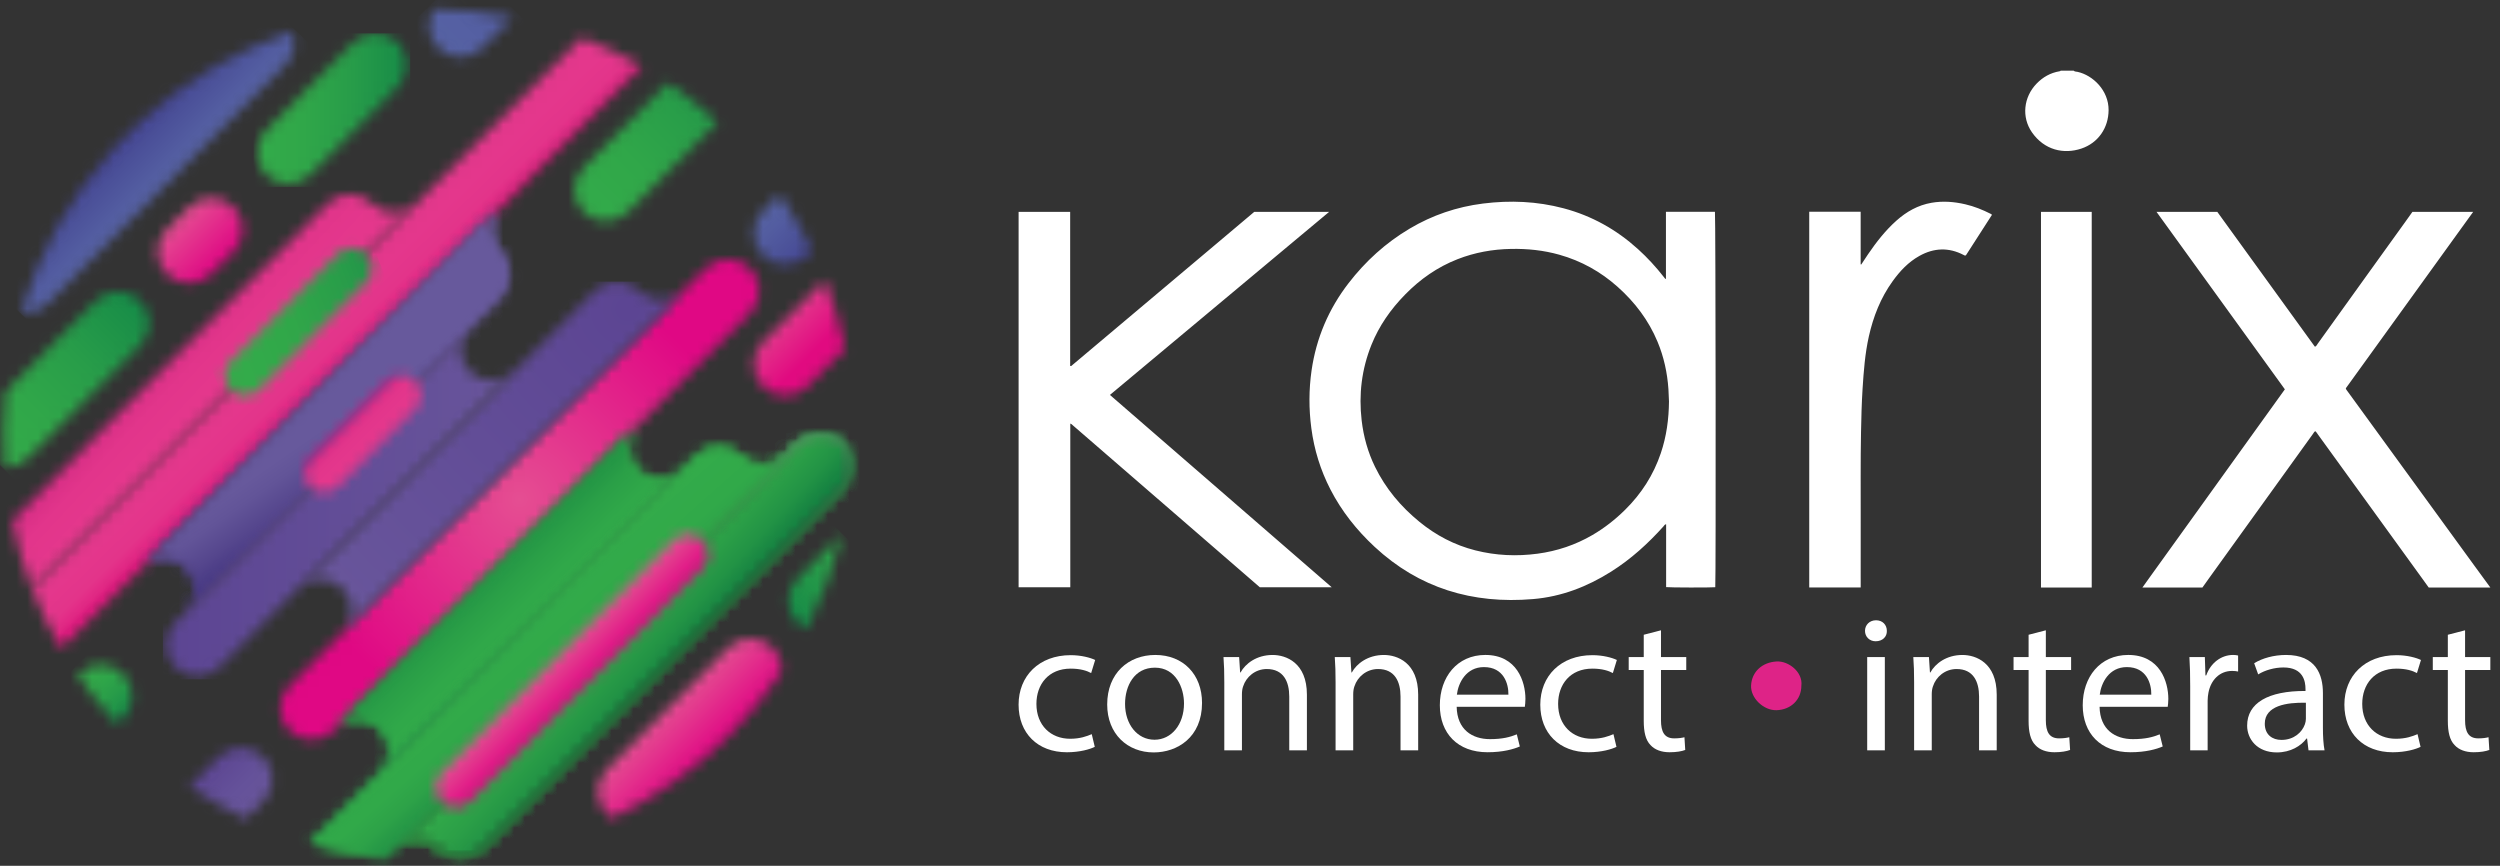 <svg width="231" height="80" viewBox="0 0 231 80" fill="none" xmlns="http://www.w3.org/2000/svg">
<rect x="0" y="0" width="231" height="80" fill="#333333" stroke="none"/>
<path fill-rule="evenodd" clip-rule="evenodd" d="M166.446 63.356C166.447 64.653 165.476 65.575 164.162 65.622C162.964 65.663 161.738 64.503 161.8 63.333C161.868 62.069 162.82 61.196 164.16 61.12C165.261 61.058 166.604 62.101 166.446 63.356Z" fill="#DE2387"/>
<path d="M101.157 69.009C100.73 69.224 99.786 69.509 98.582 69.509C95.877 69.509 94.117 67.745 94.117 65.111C94.117 62.459 96.007 60.537 98.932 60.537C99.897 60.537 100.748 60.767 101.194 60.982L100.823 62.191C100.434 61.978 99.823 61.781 98.932 61.781C96.876 61.781 95.765 63.242 95.765 65.039C95.765 67.033 97.1 68.262 98.878 68.262C99.803 68.262 100.415 68.032 100.878 67.836L101.157 69.009Z" fill="white"/>
<path d="M111.068 64.95C111.068 68.138 108.771 69.524 106.603 69.524C104.177 69.524 102.305 67.815 102.305 65.092C102.305 62.207 104.269 60.518 106.751 60.518C109.327 60.519 111.068 62.315 111.068 64.95ZM103.955 65.038C103.955 66.927 105.085 68.351 106.678 68.351C108.234 68.351 109.402 66.945 109.402 65.005C109.402 63.544 108.642 61.692 106.715 61.692C104.789 61.692 103.955 63.401 103.955 65.038Z" fill="white"/>
<path d="M113.125 63.046C113.125 62.155 113.106 61.425 113.051 60.714H114.496L114.588 62.138H114.625C115.07 61.32 116.107 60.519 117.589 60.519C118.83 60.519 120.758 61.232 120.758 64.185V69.33H119.127V64.363C119.127 62.976 118.59 61.818 117.052 61.818C115.979 61.818 115.145 62.548 114.866 63.42C114.792 63.617 114.755 63.883 114.755 64.15V69.33H113.125V63.046Z" fill="white"/>
<path d="M123.407 63.046C123.407 62.155 123.387 61.425 123.333 60.714H124.778L124.871 62.138H124.907C125.352 61.32 126.389 60.519 127.871 60.519C129.112 60.519 131.039 61.232 131.039 64.185V69.33H129.409V64.363C129.409 62.976 128.872 61.818 127.334 61.818C126.26 61.818 125.426 62.548 125.149 63.42C125.074 63.617 125.037 63.883 125.037 64.15V69.33H123.407V63.046Z" fill="white"/>
<path d="M134.597 65.306C134.635 67.425 136.042 68.296 137.673 68.296C138.839 68.296 139.544 68.103 140.154 67.853L140.432 68.974C139.857 69.222 138.875 69.507 137.45 69.507C134.689 69.507 133.041 67.763 133.041 65.163C133.041 62.565 134.635 60.517 137.245 60.517C140.173 60.517 140.95 62.994 140.95 64.578C140.95 64.898 140.914 65.148 140.895 65.307H134.597V65.306ZM139.377 64.185C139.395 63.189 138.95 61.64 137.116 61.64C135.468 61.64 134.745 63.099 134.615 64.185H139.377Z" fill="white"/>
<path d="M149.361 69.009C148.935 69.224 147.99 69.509 146.786 69.509C144.082 69.509 142.322 67.745 142.322 65.111C142.322 62.459 144.212 60.537 147.138 60.537C148.102 60.537 148.953 60.767 149.398 60.982L149.028 62.191C148.638 61.978 148.027 61.781 147.138 61.781C145.082 61.781 143.97 63.242 143.97 65.039C143.97 67.033 145.304 68.262 147.083 68.262C148.009 68.262 148.619 68.032 149.083 67.836L149.361 69.009Z" fill="white"/>
<path d="M153.475 58.239V60.714H155.81V61.907H153.475V66.552C153.475 67.62 153.789 68.226 154.698 68.226C155.125 68.226 155.439 68.173 155.643 68.121L155.716 69.295C155.402 69.42 154.902 69.508 154.272 69.508C153.512 69.508 152.901 69.278 152.512 68.85C152.048 68.387 151.882 67.621 151.882 66.606V61.909H150.492V60.716H151.882V58.652L153.475 58.239Z" fill="white"/>
<path d="M174.345 58.292C174.364 58.827 173.955 59.253 173.308 59.253C172.733 59.253 172.326 58.827 172.326 58.292C172.326 57.741 172.752 57.313 173.346 57.313C173.955 57.313 174.345 57.741 174.345 58.292ZM172.529 60.712H174.159V69.329H172.529V60.712Z" fill="white"/>
<path d="M176.864 63.046C176.864 62.155 176.844 61.425 176.79 60.714H178.234L178.327 62.138H178.364C178.809 61.32 179.846 60.519 181.328 60.519C182.569 60.519 184.496 61.23 184.496 64.185V69.33H182.866V64.363C182.866 62.976 182.329 61.818 180.791 61.818C179.716 61.818 178.883 62.547 178.605 63.42C178.531 63.617 178.494 63.883 178.494 64.15V69.33H176.864V63.046Z" fill="white"/>
<path d="M189.036 58.239V60.714H191.37V61.907H189.036V66.552C189.036 67.62 189.35 68.226 190.259 68.226C190.685 68.226 191 68.173 191.202 68.119L191.277 69.295C190.963 69.418 190.463 69.508 189.833 69.508C189.072 69.508 188.461 69.278 188.072 68.85C187.609 68.387 187.442 67.621 187.442 66.606V61.909H186.052V60.716H187.442V58.652L189.036 58.239Z" fill="white"/>
<path d="M194.001 65.306C194.038 67.425 195.445 68.296 197.076 68.296C198.243 68.296 198.947 68.103 199.557 67.853L199.835 68.974C199.26 69.222 198.278 69.507 196.852 69.507C194.092 69.507 192.444 67.763 192.444 65.163C192.444 62.565 194.038 60.517 196.65 60.517C199.577 60.517 200.354 62.992 200.354 64.578C200.354 64.898 200.317 65.146 200.298 65.307H194.001V65.306ZM198.78 64.185C198.799 63.189 198.354 61.64 196.52 61.64C194.871 61.64 194.149 63.099 194.018 64.185H198.78Z" fill="white"/>
<path d="M202.374 63.401C202.374 62.385 202.355 61.514 202.3 60.713H203.728L203.783 62.404H203.857C204.265 61.246 205.247 60.517 206.339 60.517C206.524 60.517 206.653 60.535 206.801 60.57V62.049C206.636 62.012 206.468 61.994 206.246 61.994C205.097 61.994 204.282 62.83 204.06 64.006C204.023 64.219 203.986 64.469 203.986 64.736V69.328H202.374V63.401Z" fill="white"/>
<path d="M213.306 69.329L213.175 68.243H213.119C212.619 68.919 211.656 69.524 210.378 69.524C208.563 69.524 207.636 68.295 207.636 67.049C207.636 64.967 209.563 63.828 213.028 63.846V63.668C213.028 62.955 212.824 61.674 210.99 61.674C210.156 61.674 209.286 61.924 208.656 62.315L208.285 61.284C209.026 60.821 210.101 60.518 211.231 60.518C213.972 60.518 214.638 62.315 214.638 64.041V67.264C214.638 68.01 214.676 68.741 214.787 69.328H213.306V69.329ZM213.064 64.933C211.285 64.896 209.266 65.201 209.266 66.872C209.266 67.888 209.969 68.368 210.803 68.368C211.971 68.368 212.711 67.657 212.971 66.927C213.027 66.767 213.064 66.587 213.064 66.429V64.933Z" fill="white"/>
<path d="M223.66 69.009C223.234 69.224 222.29 69.509 221.085 69.509C218.381 69.509 216.621 67.745 216.621 65.111C216.621 62.459 218.511 60.537 221.438 60.537C222.401 60.537 223.251 60.767 223.698 60.982L223.327 62.191C222.937 61.978 222.326 61.781 221.438 61.781C219.38 61.781 218.27 63.242 218.27 65.039C218.27 67.033 219.603 68.262 221.381 68.262C222.308 68.262 222.918 68.032 223.381 67.836L223.66 69.009Z" fill="white"/>
<path d="M227.773 58.239V60.714H230.107V61.907H227.773V66.552C227.773 67.62 228.087 68.226 228.997 68.226C229.423 68.226 229.737 68.173 229.94 68.119L230.014 69.295C229.7 69.418 229.199 69.508 228.569 69.508C227.81 69.508 227.198 69.278 226.81 68.85C226.347 68.387 226.18 67.621 226.18 66.606V61.909H224.79V60.716H226.18V58.652L227.773 58.239Z" fill="white"/>
<path d="M194.834 10.17C194.827 11.813 193.875 13.207 192.317 13.729C190.69 14.273 188.898 13.876 187.749 12.223C186.782 10.831 186.971 8.979 188.178 7.729C188.762 7.125 189.457 6.727 190.305 6.585C190.347 6.578 190.388 6.572 190.406 6.528H191.602C191.705 6.632 191.849 6.614 191.972 6.641C193.376 6.953 194.843 8.344 194.834 10.17ZM158.461 19.574C158.525 19.796 158.557 53.544 158.491 54.259C158.144 54.3 154.234 54.294 153.95 54.249V54.036V48.438C153.813 48.463 153.775 48.553 153.721 48.62C152.288 50.218 150.706 51.661 148.865 52.821C146.671 54.206 144.287 55.132 141.663 55.354C136.045 55.834 131.113 54.336 127.016 50.528C125.349 48.977 123.961 47.227 122.93 45.223C122.011 43.438 121.429 41.551 121.168 39.573C120.933 37.788 120.934 36.005 121.189 34.227C121.619 31.262 122.752 28.564 124.613 26.158C126.17 24.141 128.034 22.44 130.26 21.12C132.343 19.885 134.604 19.112 137.035 18.807C139.54 18.494 142.021 18.595 144.468 19.245C147.092 19.94 149.369 21.225 151.346 23.014C152.228 23.812 153.025 24.683 153.753 25.615C153.797 25.67 153.825 25.737 153.933 25.787V19.573H158.461V19.574ZM154.214 37.104C154.198 36.719 154.189 36.336 154.163 35.956C154.059 34.444 153.742 32.977 153.153 31.569C152.334 29.605 151.076 27.936 149.465 26.5C147.906 25.11 146.117 24.107 144.075 23.534C142.622 23.125 141.135 22.971 139.623 23C137.915 23.03 136.265 23.329 134.681 23.948C132.809 24.68 131.222 25.798 129.842 27.207C128.501 28.573 127.429 30.105 126.723 31.86C125.815 34.118 125.539 36.448 125.817 38.848C125.992 40.346 126.39 41.782 127.056 43.143C128.028 45.131 129.427 46.805 131.162 48.221C132.681 49.461 134.39 50.364 136.323 50.854C138.217 51.334 140.136 51.42 142.073 51.161C143.885 50.917 145.577 50.348 147.144 49.434C148.255 48.786 149.251 48.002 150.157 47.108C151.678 45.608 152.786 43.868 153.459 41.874C153.983 40.325 154.198 38.728 154.214 37.104ZM181.594 18.877C180.562 18.637 179.521 18.555 178.472 18.737C177.212 18.958 176.158 19.558 175.23 20.386C174.208 21.299 173.377 22.365 172.615 23.481C172.4 23.797 172.191 24.12 171.98 24.439C171.962 24.436 171.943 24.43 171.925 24.428V19.567H167.173V53.484V54.261V54.284H171.928V54.261V54.003V53.773V53.484H171.927C171.927 51.687 171.923 49.892 171.929 48.097C171.936 45.37 171.904 42.644 171.959 39.919C171.983 38.587 172.018 37.255 172.101 35.927C172.205 34.304 172.325 32.683 172.68 31.092C173.091 29.262 173.763 27.531 174.882 25.98C175.553 25.051 176.327 24.216 177.359 23.643C178.697 22.899 180.062 22.84 181.438 23.558C181.49 23.586 181.538 23.638 181.65 23.593C182.439 22.364 183.249 21.106 184.062 19.843C184.003 19.802 183.971 19.776 183.934 19.756C183.188 19.38 182.417 19.067 181.594 18.877ZM188.587 53.31V54.248V54.289H193.275V54.262V53.311V19.575H188.587V53.31ZM228.63 52.265C224.724 46.898 220.819 41.531 216.916 36.161C216.857 36.079 216.78 36.007 216.752 35.88C220.517 30.663 224.295 25.432 228.103 20.154L228.105 20.152L228.523 19.574H222.91L222.195 20.576C221.108 22.092 220.014 23.605 218.925 25.12C217.339 27.33 215.754 29.541 214.164 31.749C214.091 31.851 214.042 31.981 213.901 32.04C213.838 31.958 213.784 31.884 213.73 31.808C211.001 28.042 208.273 24.274 205.55 20.505L204.878 19.574H199.261L199.275 19.595C203.23 25.065 207.173 30.514 211.121 35.974C209.651 38.013 208.194 40.04 206.741 42.064C205.278 44.099 203.815 46.134 202.353 48.171C201.158 49.835 199.957 51.499 198.754 53.175L197.959 54.286H201.962C202.417 54.286 202.871 54.286 203.325 54.288C203.332 54.288 203.337 54.286 203.343 54.286H203.505L204.14 53.393C204.146 53.383 204.155 53.373 204.161 53.364C207.347 48.938 210.532 44.514 213.718 40.091C213.781 40.003 213.827 39.9 213.929 39.839C214.048 39.937 214.113 40.056 214.188 40.161C217.423 44.626 220.661 49.091 223.891 53.561L224.413 54.286H224.624C224.65 54.29 224.678 54.29 224.709 54.29C225.307 54.288 225.903 54.286 226.502 54.286H230.107L228.63 52.265ZM102.558 36.491C108.134 31.835 113.688 27.197 119.24 22.558L122.815 19.574H115.896L115.277 20.096L115.274 20.098C114.085 21.105 112.889 22.108 111.697 23.113C107.493 26.651 103.288 30.192 99.083 33.732C99.033 33.771 98.998 33.853 98.883 33.812V22.172V19.772V19.575H94.119V19.704V22.173V54.264H98.895V39.14C99.017 39.177 99.065 39.244 99.125 39.296C100.506 40.491 101.886 41.689 103.269 42.884C105.533 44.843 107.795 46.804 110.059 48.763C112.177 50.595 114.293 52.427 116.408 54.263H123.051C116.224 48.345 109.398 42.425 102.558 36.491Z" fill="white"/>
<mask id="mask0_85_274" style="mask-type:luminance" maskUnits="userSpaceOnUse" x="1" y="17" width="38" height="38">
<path d="M30.265 18.802C30.233 18.835 30.205 18.868 30.175 18.902L30.172 18.9L28.551 20.525C28.531 20.545 28.513 20.558 28.496 20.576L1.097 48.061C1.539 50.217 2.156 52.344 2.962 54.415L38.478 18.793C37.345 19.926 35.507 19.93 34.372 18.797C34.367 18.793 34.363 18.789 34.358 18.783L34.357 18.785C33.793 18.226 33.056 17.949 32.32 17.949C31.575 17.949 30.832 18.232 30.265 18.802Z" fill="white"/>
</mask>
<g mask="url(#mask0_85_274)">
<path d="M18.44 -0.694L56.662 34.869L21.134 73.057L-17.089 37.496L18.44 -0.694Z" fill="url(#paint0_linear_85_274)"/>
</g>
<mask id="mask1_85_274" style="mask-type:luminance" maskUnits="userSpaceOnUse" x="2" y="3" width="58" height="57">
<path d="M2.962 54.414C3.7 56.314 4.593 58.17 5.639 59.959L59.31 6.125C57.518 5.084 55.663 4.195 53.761 3.463L2.962 54.414Z" fill="white"/>
</mask>
<g mask="url(#mask1_85_274)">
<path d="M30.483 88.125L-25.279 31.056L31.787 -24.706L87.551 32.365L30.483 88.125Z" fill="url(#paint1_linear_85_274)"/>
</g>
<mask id="mask2_85_274" style="mask-type:luminance" maskUnits="userSpaceOnUse" x="25" y="23" width="46" height="46">
<path d="M65.2 24.812L26.73 63.398C25.598 64.535 25.602 66.375 26.738 67.507C27.873 68.638 29.712 68.636 30.844 67.501L69.311 28.915C70.444 27.778 70.441 25.938 69.306 24.806C68.739 24.242 67.997 23.958 67.255 23.958C66.512 23.958 65.768 24.244 65.2 24.812Z" fill="white"/>
</mask>
<g mask="url(#mask2_85_274)">
<path d="M47.958 1.529L92.778 46.236L48.085 91.068L3.265 46.363L47.958 1.529Z" fill="url(#paint2_radial_85_274)"/>
</g>
<mask id="mask3_85_274" style="mask-type:luminance" maskUnits="userSpaceOnUse" x="23" y="3" width="15" height="15">
<path d="M32.658 3.935L24.571 12.044C23.44 13.181 23.443 15.021 24.578 16.151C25.715 17.286 27.552 17.284 28.684 16.147L36.77 8.036C37.902 6.901 37.899 5.061 36.764 3.929C36.198 3.363 35.456 3.081 34.715 3.081C33.971 3.082 33.227 3.367 32.658 3.935Z" fill="white"/>
</mask>
<g mask="url(#mask3_85_274)">
<path d="M37.902 3.082H23.44V17.287H37.902V3.082Z" fill="url(#paint3_linear_85_274)"/>
</g>
<mask id="mask4_85_274" style="mask-type:luminance" maskUnits="userSpaceOnUse" x="14" y="18" width="9" height="9">
<path d="M17.492 19.146L15.416 21.232C14.282 22.369 14.283 24.209 15.42 25.341C16.556 26.472 18.394 26.47 19.525 25.335L21.605 23.249C22.738 22.112 22.735 20.272 21.6 19.142C21.033 18.576 20.29 18.292 19.548 18.292C18.805 18.292 18.06 18.578 17.492 19.146Z" fill="white"/>
</mask>
<g mask="url(#mask4_85_274)">
<path d="M18.499 14.064L26.828 22.371L18.522 30.701L10.192 22.394L18.499 14.064Z" fill="url(#paint4_linear_85_274)"/>
</g>
<mask id="mask5_85_274" style="mask-type:luminance" maskUnits="userSpaceOnUse" x="36" y="40" width="43" height="40">
<path d="M73.768 40.9L44.264 70.496L40.5 74.271L36.357 78.425C37.489 77.29 39.328 77.286 40.464 78.419C40.468 78.425 40.471 78.429 40.476 78.433H40.477C41.614 79.55 43.441 79.544 44.569 78.413C44.601 78.382 44.63 78.347 44.659 78.313L44.662 78.315L45.72 77.256C45.735 77.242 45.751 77.229 45.767 77.213L77.88 45C79.012 43.865 79.011 42.025 77.873 40.893C77.307 40.329 76.564 40.045 75.822 40.045C75.078 40.047 74.336 40.332 73.768 40.9Z" fill="white"/>
</mask>
<g mask="url(#mask5_85_274)">
<path d="M16.905 63.229L53.981 19.042L98.464 56.369L61.388 100.555L16.905 63.229Z" fill="url(#paint5_linear_85_274)"/>
</g>
<mask id="mask6_85_274" style="mask-type:luminance" maskUnits="userSpaceOnUse" x="36" y="40" width="43" height="40">
<path d="M78.724 40.047H36.354V79.268H78.724V40.047Z" fill="white"/>
</mask>
<g mask="url(#mask6_85_274)">
<mask id="mask7_85_274" style="mask-type:luminance" maskUnits="userSpaceOnUse" x="36" y="40" width="43" height="40">
<path d="M45.719 77.258C45.735 77.244 45.751 77.231 45.767 77.215L77.881 45.002C79.012 43.867 79.011 42.027 77.873 40.895C76.737 39.762 74.9 39.764 73.769 40.901L44.264 70.495L40.498 74.272L36.357 78.424C37.489 77.289 39.328 77.287 40.464 78.42C40.468 78.424 40.471 78.43 40.476 78.434L40.477 78.432C41.614 79.553 43.441 79.545 44.57 78.414C44.601 78.383 44.63 78.348 44.66 78.314L44.662 78.316L45.719 77.258Z" fill="white"/>
</mask>
<g mask="url(#mask7_85_274)">
<path d="M77.048 30.824L87.351 77.721L38.321 88.49L28.019 41.594L77.048 30.824Z" fill="url(#paint6_linear_85_274)"/>
</g>
</g>
<mask id="mask8_85_274" style="mask-type:luminance" maskUnits="userSpaceOnUse" x="36" y="40" width="43" height="40">
<path d="M78.724 40.047H36.354V79.268H78.724V40.047Z" fill="white"/>
</mask>
<g mask="url(#mask8_85_274)">
<mask id="mask9_85_274" style="mask-type:luminance" maskUnits="userSpaceOnUse" x="36" y="40" width="43" height="40">
<path d="M45.72 77.258C45.735 77.242 45.752 77.231 45.767 77.215L77.882 45.002C79.013 43.867 79.012 42.027 77.875 40.895C76.738 39.763 74.9 39.764 73.769 40.901L44.265 70.495L40.5 74.272L36.357 78.424C37.489 77.289 39.328 77.287 40.464 78.418C40.469 78.424 40.472 78.43 40.476 78.434L40.477 78.432C41.614 79.551 43.441 79.545 44.57 78.414C44.601 78.381 44.631 78.346 44.66 78.314L44.664 78.316L45.72 77.258Z" fill="white"/>
</mask>
<g mask="url(#mask9_85_274)">
<path d="M77.049 30.822L87.351 77.719L38.321 88.49L28.02 41.594L77.049 30.822Z" fill="url(#paint7_linear_85_274)"/>
</g>
</g>
<mask id="mask10_85_274" style="mask-type:luminance" maskUnits="userSpaceOnUse" x="36" y="40" width="43" height="40">
<path d="M78.724 40.047H36.354V79.268H78.724V40.047Z" fill="white"/>
</mask>
<g mask="url(#mask10_85_274)">
<mask id="mask11_85_274" style="mask-type:luminance" maskUnits="userSpaceOnUse" x="36" y="40" width="43" height="40">
<path d="M45.719 77.258C45.735 77.244 45.751 77.231 45.767 77.215L77.881 45.002C79.012 43.867 79.011 42.027 77.873 40.895C76.737 39.762 74.9 39.764 73.769 40.901L44.264 70.495L40.498 74.272L36.357 78.424C37.489 77.289 39.328 77.287 40.464 78.42C40.468 78.424 40.471 78.43 40.476 78.434L40.477 78.432C41.614 79.553 43.441 79.545 44.57 78.414C44.601 78.383 44.63 78.348 44.66 78.314L44.662 78.316L45.719 77.258Z" fill="white"/>
</mask>
<g mask="url(#mask11_85_274)">
<path d="M59.854 100.77L16.565 61.682L55.515 18.546L98.803 57.633L59.854 100.77Z" fill="url(#paint8_linear_85_274)"/>
</g>
</g>
<mask id="mask12_85_274" style="mask-type:luminance" maskUnits="userSpaceOnUse" x="13" y="19" width="35" height="38">
<path d="M40.144 25.265L38.342 27.072L13.089 52.403C14.221 51.268 16.061 51.264 17.195 52.397C18.329 53.53 18.334 55.37 17.2 56.506L42.523 31.103L44.255 29.367C44.274 29.349 44.288 29.33 44.308 29.312L46.162 27.451L46.16 27.447C46.192 27.418 46.227 27.388 46.261 27.357C47.387 26.224 47.388 24.396 46.267 23.263L46.268 23.261C46.263 23.257 46.26 23.253 46.254 23.249C45.119 22.116 45.116 20.276 46.248 19.142L40.144 25.265Z" fill="white"/>
</mask>
<g mask="url(#mask12_85_274)">
<path d="M66.069 37.771L30.286 73.654L-5.593 37.877L30.189 1.992L66.069 37.771Z" fill="url(#paint9_linear_85_274)"/>
</g>
<mask id="mask13_85_274" style="mask-type:luminance" maskUnits="userSpaceOnUse" x="13" y="19" width="35" height="38">
<path d="M47.104 19.14H13.094V56.506H47.104V19.14Z" fill="white"/>
</mask>
<g mask="url(#mask13_85_274)">
<mask id="mask14_85_274" style="mask-type:luminance" maskUnits="userSpaceOnUse" x="13" y="19" width="35" height="38">
<path d="M46.162 27.451L46.16 27.447C46.192 27.418 46.227 27.388 46.261 27.357C47.388 26.226 47.389 24.396 46.267 23.263L46.268 23.261C46.263 23.257 46.259 23.253 46.254 23.249C45.119 22.116 45.116 20.276 46.248 19.14L40.144 25.265L38.342 27.072L13.09 52.403C14.221 51.268 16.061 51.264 17.195 52.397C18.329 53.53 18.334 55.37 17.2 56.506L42.523 31.105L44.255 29.369C44.274 29.349 44.29 29.33 44.308 29.31L46.162 27.451Z" fill="white"/>
</mask>
<g mask="url(#mask14_85_274)">
<path d="M36.217 3.068L64.898 44.336L24.261 72.578L-4.421 31.31L36.217 3.068Z" fill="url(#paint10_linear_85_274)"/>
</g>
</g>
<mask id="mask15_85_274" style="mask-type:luminance" maskUnits="userSpaceOnUse" x="27" y="26" width="37" height="33">
<path d="M54.944 26.873C54.912 26.904 54.884 26.939 54.854 26.973L54.852 26.971L53.045 28.784C53.025 28.802 53.007 28.817 52.988 28.837L27.532 54.369C28.666 53.232 30.504 53.23 31.639 54.363C32.774 55.496 32.777 57.336 31.644 58.47L55.25 34.794L57.099 32.937L63.156 26.862C62.024 27.999 60.185 28.001 59.05 26.868C59.047 26.864 59.043 26.858 59.038 26.854L59.036 26.856C58.472 26.299 57.734 26.02 56.999 26.02C56.256 26.019 55.512 26.304 54.944 26.873Z" fill="white"/>
</mask>
<g mask="url(#mask15_85_274)">
<path d="M63.157 26.019H27.533V58.469H63.157V26.019Z" fill="url(#paint11_radial_85_274)"/>
</g>
<mask id="mask16_85_274" style="mask-type:luminance" maskUnits="userSpaceOnUse" x="31" y="58" width="1" height="1">
<path d="M31.564 58.543L31.569 58.547L31.645 58.469C31.621 58.494 31.592 58.518 31.564 58.543Z" fill="white"/>
</mask>
<g mask="url(#mask16_85_274)">
<path d="M31.605 58.428L31.685 58.508L31.605 58.586L31.525 58.508L31.605 58.428Z" fill="url(#paint12_radial_85_274)"/>
</g>
<mask id="mask17_85_274" style="mask-type:luminance" maskUnits="userSpaceOnUse" x="27" y="54" width="1" height="1">
<path d="M27.458 54.445L27.46 54.449C27.486 54.422 27.509 54.392 27.533 54.367L27.458 54.445Z" fill="white"/>
</mask>
<g mask="url(#mask17_85_274)">
<path d="M27.495 54.33L27.574 54.408L27.496 54.486L27.417 54.408L27.495 54.33Z" fill="url(#paint13_radial_85_274)"/>
</g>
<mask id="mask18_85_274" style="mask-type:luminance" maskUnits="userSpaceOnUse" x="31" y="39" width="32" height="33">
<path d="M31.019 67.328C32.15 66.191 33.989 66.189 35.125 67.32C36.261 68.455 36.262 70.293 35.131 71.429L62.953 43.519C62.953 43.519 62.953 43.515 62.951 43.515C61.814 44.583 60.029 44.566 58.917 43.456C57.805 42.345 57.78 40.56 58.847 39.419C58.846 39.419 58.843 39.417 58.843 39.417L31.019 67.328Z" fill="white"/>
</mask>
<g mask="url(#mask18_85_274)">
<path d="M52.486 24.427L77.979 60.938L41.485 86.42L15.992 49.91L52.486 24.427Z" fill="url(#paint14_linear_85_274)"/>
</g>
<mask id="mask19_85_274" style="mask-type:luminance" maskUnits="userSpaceOnUse" x="31" y="39" width="32" height="33">
<path d="M62.953 39.418H31.014V71.43H62.953V39.418Z" fill="white"/>
</mask>
<g mask="url(#mask19_85_274)">
<mask id="mask20_85_274" style="mask-type:luminance" maskUnits="userSpaceOnUse" x="31" y="39" width="32" height="33">
<path d="M58.917 43.457C57.804 42.346 57.781 40.559 58.848 39.42C58.846 39.42 58.842 39.418 58.842 39.418L31.019 67.328C32.15 66.191 33.989 66.189 35.125 67.32C36.261 68.455 36.263 70.293 35.131 71.429L62.953 43.519C62.953 43.519 62.953 43.515 62.951 43.515C61.815 44.584 60.029 44.566 58.917 43.457Z" fill="white"/>
</mask>
<g mask="url(#mask20_85_274)">
<path d="M47.653 23.462L78.945 56.092L46.318 87.383L15.026 54.754L47.653 23.462Z" fill="url(#paint15_linear_85_274)"/>
</g>
</g>
<mask id="mask21_85_274" style="mask-type:luminance" maskUnits="userSpaceOnUse" x="15" y="30" width="33" height="33">
<path d="M16.184 57.525C15.05 58.662 15.053 60.502 16.189 61.634C17.325 62.766 19.163 62.763 20.296 61.628L47.52 34.319C46.387 35.458 44.548 35.46 43.413 34.327C42.278 33.194 42.274 31.354 43.408 30.219L16.184 57.525Z" fill="white"/>
</mask>
<g mask="url(#mask21_85_274)">
<path d="M47.52 30.22H15.05V62.767H47.52V30.22Z" fill="url(#paint16_linear_85_274)"/>
</g>
<mask id="mask22_85_274" style="mask-type:luminance" maskUnits="userSpaceOnUse" x="43" y="30" width="1" height="1">
<path d="M43.407 30.22L43.427 30.2C43.42 30.207 43.414 30.212 43.407 30.22ZM43.427 30.201C43.473 30.154 43.521 30.113 43.57 30.072L43.561 30.064L43.427 30.201Z" fill="white"/>
</mask>
<g mask="url(#mask22_85_274)">
<path d="M43.569 30.226L43.401 30.22L43.408 30.058L43.576 30.064L43.569 30.226Z" fill="url(#paint17_linear_85_274)"/>
</g>
<mask id="mask23_85_274" style="mask-type:luminance" maskUnits="userSpaceOnUse" x="47" y="34" width="1" height="1">
<path d="M47.52 34.32L47.674 34.166L47.664 34.16C47.619 34.215 47.57 34.27 47.52 34.32Z" fill="white"/>
</mask>
<g mask="url(#mask23_85_274)">
<path d="M47.674 34.328L47.514 34.32L47.52 34.152L47.68 34.16L47.674 34.328Z" fill="url(#paint18_linear_85_274)"/>
</g>
<mask id="mask24_85_274" style="mask-type:luminance" maskUnits="userSpaceOnUse" x="28" y="34" width="11" height="12">
<path d="M35.748 35.201L28.623 42.347C27.901 43.072 27.902 44.247 28.627 44.97C29.351 45.693 30.525 45.691 31.248 44.966L38.373 37.818C39.096 37.093 39.094 35.92 38.369 35.197C38.008 34.838 37.534 34.658 37.061 34.658C36.586 34.658 36.11 34.838 35.748 35.201Z" fill="white"/>
</mask>
<g mask="url(#mask24_85_274)">
<path d="M33.482 29.06L44.613 40.16L33.515 51.291L22.384 40.191L33.482 29.06Z" fill="url(#paint19_linear_85_274)"/>
</g>
<mask id="mask25_85_274" style="mask-type:luminance" maskUnits="userSpaceOnUse" x="20" y="22" width="15" height="15">
<path d="M31.209 23.462L21.312 33.39C20.589 34.115 20.591 35.288 21.315 36.011C22.04 36.734 23.213 36.732 23.936 36.009L33.834 26.081C34.556 25.354 34.554 24.183 33.83 23.458C33.469 23.097 32.994 22.917 32.52 22.917C32.046 22.917 31.57 23.099 31.209 23.462Z" fill="white"/>
</mask>
<g mask="url(#mask25_85_274)">
<path d="M15.908 24.746L32.709 18.187L39.235 34.908L22.436 41.467L15.908 24.746Z" fill="url(#paint20_linear_85_274)"/>
</g>
<mask id="mask26_85_274" style="mask-type:luminance" maskUnits="userSpaceOnUse" x="28" y="41" width="45" height="39">
<path d="M64.342 42.131C64.309 42.162 64.28 42.197 64.251 42.229L63.589 42.887C63.569 42.907 63.55 42.922 63.532 42.94L28.666 77.915C30.921 78.563 33.222 79.007 35.539 79.247L64.647 50.05L67.643 47.044L72.553 42.12C71.42 43.255 69.582 43.257 68.446 42.126C68.442 42.122 68.438 42.116 68.434 42.11L68.432 42.112C67.867 41.555 67.131 41.276 66.395 41.276C65.651 41.275 64.907 41.561 64.342 42.131Z" fill="white"/>
</mask>
<g mask="url(#mask26_85_274)">
<path d="M52.854 101.074L9.781 62.203L48.364 19.447L91.438 58.318L52.854 101.074Z" fill="url(#paint21_linear_85_274)"/>
</g>
<mask id="mask27_85_274" style="mask-type:luminance" maskUnits="userSpaceOnUse" x="28" y="41" width="45" height="39">
<path d="M64.342 42.131C64.309 42.162 64.28 42.197 64.251 42.229L63.589 42.887C63.569 42.907 63.55 42.922 63.532 42.94L28.673 77.907C30.927 78.555 33.229 79.003 35.547 79.241L64.648 50.05L67.644 47.044L72.554 42.12C71.421 43.255 69.583 43.257 68.447 42.126C68.443 42.122 68.439 42.116 68.435 42.11L68.433 42.112C67.868 41.555 67.132 41.276 66.396 41.276C65.651 41.275 64.907 41.561 64.342 42.131Z" fill="white"/>
</mask>
<g mask="url(#mask27_85_274)">
<path d="M48.068 101.033L9.818 58.057L53.157 19.484L91.407 62.459L48.068 101.033Z" fill="url(#paint22_linear_85_274)"/>
</g>
<mask id="mask28_85_274" style="mask-type:luminance" maskUnits="userSpaceOnUse" x="39" y="0" width="9" height="6">
<path d="M40.489 4.433C41.626 5.564 43.464 5.562 44.595 4.427L47.403 1.611C44.988 1.123 42.535 0.863 40.082 0.834C39.376 1.957 39.512 3.457 40.489 4.433Z" fill="white"/>
</mask>
<g mask="url(#mask28_85_274)">
<path d="M37.01 3.199L43.39 -3.18L49.769 3.199L43.39 9.58L37.01 3.199Z" fill="url(#paint23_linear_85_274)"/>
</g>
<mask id="mask29_85_274" style="mask-type:luminance" maskUnits="userSpaceOnUse" x="1" y="2" width="27" height="27">
<path d="M12.989 11.197L10.533 13.662C6.435 18.154 3.569 23.367 1.932 28.867C2.805 28.99 3.725 28.719 4.395 28.045L26.344 6.029C27.189 5.181 27.401 3.943 26.983 2.896C21.926 4.607 17.146 7.371 12.989 11.197Z" fill="white"/>
</mask>
<g mask="url(#mask29_85_274)">
<path d="M14.883 41.723L-11.112 16.164L14.451 -9.836L40.446 15.722L14.883 41.723Z" fill="url(#paint24_linear_85_274)"/>
</g>
<mask id="mask30_85_274" style="mask-type:luminance" maskUnits="userSpaceOnUse" x="0" y="26" width="14" height="18">
<path d="M8.861 27.804L0.487 36.205C0.257 38.523 0.233 40.859 0.414 43.184C1.193 43.213 1.981 42.932 2.576 42.336L12.973 31.906C14.106 30.771 14.104 28.931 12.968 27.798C12.401 27.234 11.657 26.95 10.917 26.95C10.173 26.951 9.429 27.234 8.861 27.804Z" fill="white"/>
</mask>
<g mask="url(#mask30_85_274)">
<path d="M-7.896 35.082L7.17 20.015L22.237 35.082L7.17 50.148L-7.896 35.082Z" fill="url(#paint25_linear_85_274)"/>
</g>
<mask id="mask31_85_274" style="mask-type:luminance" maskUnits="userSpaceOnUse" x="7" y="61" width="6" height="6">
<path d="M7.281 62.268L7.171 62.379C8.262 63.965 9.481 65.486 10.83 66.934L11.394 66.37C12.525 65.233 12.522 63.395 11.386 62.263C10.82 61.697 10.077 61.415 9.336 61.415C8.593 61.414 7.849 61.697 7.281 62.268Z" fill="white"/>
</mask>
<g mask="url(#mask31_85_274)">
<path d="M9.841 58.736L15.285 64.166L9.855 69.611L4.41 64.182L9.841 58.736Z" fill="url(#paint26_linear_85_274)"/>
</g>
<mask id="mask32_85_274" style="mask-type:luminance" maskUnits="userSpaceOnUse" x="17" y="69" width="9" height="7">
<path d="M20.21 69.941L17.5 72.66C19.177 73.801 20.921 74.799 22.717 75.652L24.321 74.043C25.455 72.908 25.453 71.068 24.316 69.936C23.75 69.372 23.007 69.088 22.266 69.088C21.521 69.088 20.776 69.373 20.21 69.941Z" fill="white"/>
</mask>
<g mask="url(#mask32_85_274)">
<path d="M21.467 65.109L28.738 72.361L21.488 79.631L14.217 72.379L21.467 65.109Z" fill="url(#paint27_linear_85_274)"/>
</g>
<mask id="mask33_85_274" style="mask-type:luminance" maskUnits="userSpaceOnUse" x="55" y="59" width="18" height="17">
<path d="M67.292 59.861L56.086 71.101C54.953 72.236 54.955 74.078 56.092 75.21C56.242 75.36 56.408 75.489 56.58 75.599C60.501 73.72 64.174 71.158 67.42 67.902C69.248 66.068 70.856 64.097 72.246 62.023C72.276 61.244 71.994 60.453 71.397 59.857C70.832 59.291 70.089 59.009 69.347 59.009C68.603 59.01 67.858 59.293 67.292 59.861Z" fill="white"/>
</mask>
<g mask="url(#mask33_85_274)">
<path d="M63.591 50.348L80.572 67.281L63.64 84.262L46.658 67.328L63.591 50.348Z" fill="url(#paint28_linear_85_274)"/>
</g>
<mask id="mask34_85_274" style="mask-type:luminance" maskUnits="userSpaceOnUse" x="72" y="49" width="6" height="10">
<path d="M73.675 53.459C72.543 54.594 72.546 56.434 73.681 57.566C73.935 57.818 74.224 58.013 74.531 58.152C75.988 55.322 77.079 52.355 77.804 49.318L73.675 53.459Z" fill="white"/>
</mask>
<g mask="url(#mask34_85_274)">
<path d="M82.221 53.723L75.181 60.783L68.126 53.748L75.166 46.688L82.221 53.723Z" fill="url(#paint29_linear_85_274)"/>
</g>
<mask id="mask35_85_274" style="mask-type:luminance" maskUnits="userSpaceOnUse" x="69" y="25" width="10" height="12">
<path d="M70.485 31.617C69.353 32.752 69.355 34.594 70.491 35.724C71.627 36.857 73.466 36.855 74.597 35.718L78.083 32.222C77.641 30.065 77.021 27.938 76.218 25.866L70.485 31.617Z" fill="white"/>
</mask>
<g mask="url(#mask35_85_274)">
<path d="M73.706 21.501L83.578 31.347L73.73 41.223L63.858 31.376L73.706 21.501Z" fill="url(#paint30_linear_85_274)"/>
</g>
<mask id="mask36_85_274" style="mask-type:luminance" maskUnits="userSpaceOnUse" x="69" y="17" width="7" height="8">
<path d="M70.491 19.505C69.358 20.642 69.361 22.48 70.498 23.612C71.633 24.745 73.472 24.743 74.602 23.606L75.048 23.161C74.188 21.368 73.187 19.624 72.04 17.95L70.491 19.505Z" fill="white"/>
</mask>
<g mask="url(#mask36_85_274)">
<path d="M72.195 15.105L78.446 21.339L72.212 27.591L65.961 21.357L72.195 15.105Z" fill="url(#paint31_linear_85_274)"/>
</g>
<mask id="mask37_85_274" style="mask-type:luminance" maskUnits="userSpaceOnUse" x="53" y="7" width="14" height="14">
<path d="M53.914 15.49C52.782 16.627 52.785 18.467 53.921 19.599C55.056 20.73 56.896 20.728 58.026 19.593L66.297 11.298C64.846 9.952 63.32 8.735 61.732 7.65L53.914 15.49Z" fill="white"/>
</mask>
<g mask="url(#mask37_85_274)">
<path d="M46.242 14.191L59.539 0.892L72.837 14.191L59.539 27.488L46.242 14.191Z" fill="url(#paint32_linear_85_274)"/>
</g>
<mask id="mask38_85_274" style="mask-type:luminance" maskUnits="userSpaceOnUse" x="40" y="49" width="26" height="26">
<path d="M62.25 49.902L40.799 71.418C40.078 72.141 40.078 73.314 40.804 74.039C41.529 74.762 42.7 74.76 43.425 74.035L64.873 52.519C65.596 51.794 65.595 50.621 64.869 49.898C64.508 49.539 64.034 49.357 63.561 49.357C63.087 49.357 62.611 49.539 62.25 49.902Z" fill="white"/>
</mask>
<g mask="url(#mask38_85_274)">
<path d="M52.801 36.598L78.298 62.023L52.873 87.521L27.375 62.096L52.801 36.598Z" fill="url(#paint33_linear_85_274)"/>
</g>
<defs>
<linearGradient id="paint0_linear_85_274" x1="14.848" y1="31.593" x2="21.917" y2="38.17" gradientUnits="userSpaceOnUse">
<stop stop-color="#C5197D"/>
<stop offset="0.101" stop-color="#D22683"/>
<stop offset="0.22" stop-color="#DC3088"/>
<stop offset="0.369" stop-color="#E2358B"/>
<stop offset="0.642" stop-color="#E4378C"/>
<stop offset="1" stop-color="#E4378C"/>
</linearGradient>
<linearGradient id="paint1_linear_85_274" x1="32.254" y1="32.857" x2="28.189" y2="28.697" gradientUnits="userSpaceOnUse">
<stop stop-color="#E11A80"/>
<stop offset="0.077" stop-color="#E22684"/>
<stop offset="0.276" stop-color="#E3348A"/>
<stop offset="0.642" stop-color="#E4378C"/>
<stop offset="1" stop-color="#E4378C"/>
</linearGradient>
<radialGradient id="paint2_radial_85_274" cx="0" cy="0" r="1" gradientUnits="userSpaceOnUse" gradientTransform="translate(48.015 46.156) rotate(44.927) scale(21.416 21.416)">
<stop stop-color="#E54E92"/>
<stop offset="0.966" stop-color="#E00884"/>
<stop offset="0.971" stop-color="#E00884"/>
<stop offset="1" stop-color="#E00884"/>
</radialGradient>
<linearGradient id="paint3_linear_85_274" x1="23.726" y1="10.191" x2="37.62" y2="10.191" gradientUnits="userSpaceOnUse">
<stop stop-color="#33AB4A"/>
<stop offset="0.311" stop-color="#30A749"/>
<stop offset="0.618" stop-color="#289D49"/>
<stop offset="0.922" stop-color="#1A8F48"/>
<stop offset="1" stop-color="#148A47"/>
</linearGradient>
<linearGradient id="paint4_linear_85_274" x1="16.388" y1="20.261" x2="20.502" y2="24.363" gradientUnits="userSpaceOnUse">
<stop stop-color="#E54E92"/>
<stop offset="0.966" stop-color="#E00884"/>
<stop offset="0.971" stop-color="#E00884"/>
<stop offset="1" stop-color="#E00884"/>
</linearGradient>
<linearGradient id="paint5_linear_85_274" x1="40.82" y1="79.925" x2="83.549" y2="29.002" gradientUnits="userSpaceOnUse">
<stop stop-color="#33AB4A"/>
<stop offset="0.536" stop-color="#31A94A"/>
<stop offset="0.729" stop-color="#2CA349"/>
<stop offset="0.866" stop-color="#249A48"/>
<stop offset="0.976" stop-color="#188E48"/>
<stop offset="1" stop-color="#148A47"/>
</linearGradient>
<linearGradient id="paint6_linear_85_274" x1="53.529" y1="40.67" x2="58.336" y2="62.547" gradientUnits="userSpaceOnUse">
<stop stop-color="#138140"/>
<stop offset="0.007" stop-color="#148141"/>
<stop offset="0.207" stop-color="#229245"/>
<stop offset="0.424" stop-color="#2B9F47"/>
<stop offset="0.669" stop-color="#31A849"/>
<stop offset="1" stop-color="#33AB4A"/>
</linearGradient>
<linearGradient id="paint7_linear_85_274" x1="53.529" y1="40.67" x2="58.335" y2="62.547" gradientUnits="userSpaceOnUse">
<stop stop-color="white"/>
<stop offset="0.065" stop-color="#C8C4C4"/>
<stop offset="0.17" stop-color="#918B8B"/>
<stop offset="0.28" stop-color="#686262"/>
<stop offset="0.396" stop-color="#4D4747"/>
<stop offset="0.518" stop-color="#3A3535"/>
<stop offset="0.65" stop-color="#2D292A"/>
<stop offset="0.799" stop-color="#252222"/>
<stop offset="1" stop-color="#231F20"/>
</linearGradient>
<linearGradient id="paint8_linear_85_274" x1="61.837" y1="63.396" x2="53.426" y2="55.801" gradientUnits="userSpaceOnUse">
<stop stop-color="#138140"/>
<stop offset="0.084" stop-color="#138140"/>
<stop offset="0.097" stop-color="#148241"/>
<stop offset="0.275" stop-color="#229345"/>
<stop offset="0.469" stop-color="#2B9F47"/>
<stop offset="0.691" stop-color="#31A849"/>
<stop offset="1" stop-color="#33AB4A"/>
</linearGradient>
<linearGradient id="paint9_linear_85_274" x1="47.577" y1="20.398" x2="15.265" y2="52.801" gradientUnits="userSpaceOnUse">
<stop stop-color="#67599C"/>
<stop offset="0.065" stop-color="#67599C"/>
<stop offset="0.336" stop-color="#625397"/>
<stop offset="0.734" stop-color="#55468B"/>
<stop offset="1" stop-color="#4B3B81"/>
</linearGradient>
<linearGradient id="paint10_linear_85_274" x1="29.384" y1="36.6" x2="34.442" y2="43.878" gradientUnits="userSpaceOnUse">
<stop stop-color="#67599C"/>
<stop offset="0.303" stop-color="#67599C"/>
<stop offset="0.483" stop-color="#625498"/>
<stop offset="0.748" stop-color="#55468D"/>
<stop offset="1" stop-color="#443681"/>
</linearGradient>
<radialGradient id="paint11_radial_85_274" cx="0" cy="0" r="1" gradientUnits="userSpaceOnUse" gradientTransform="translate(58.04 28.5) scale(36.999 37.01)">
<stop stop-color="#5C4593"/>
<stop offset="1" stop-color="#68559B"/>
</radialGradient>
<radialGradient id="paint12_radial_85_274" cx="0" cy="0" r="1" gradientUnits="userSpaceOnUse" gradientTransform="translate(31.605 58.507) rotate(44.997) scale(0.039)">
<stop stop-color="#632F88"/>
<stop offset="0.704" stop-color="#7B64A3"/>
<stop offset="1" stop-color="#7B64A3"/>
</radialGradient>
<radialGradient id="paint13_radial_85_274" cx="0" cy="0" r="1" gradientUnits="userSpaceOnUse" gradientTransform="translate(27.497 54.407) rotate(44.897) scale(0.039)">
<stop stop-color="#632F88"/>
<stop offset="0.704" stop-color="#7B64A3"/>
<stop offset="1" stop-color="#7B64A3"/>
</radialGradient>
<linearGradient id="paint14_linear_85_274" x1="45.8" y1="53.726" x2="51.06" y2="61.259" gradientUnits="userSpaceOnUse">
<stop stop-color="#33AB4A"/>
<stop offset="0.304" stop-color="#30A749"/>
<stop offset="0.604" stop-color="#289D48"/>
<stop offset="0.901" stop-color="#1C8E47"/>
<stop offset="1" stop-color="#168947"/>
</linearGradient>
<linearGradient id="paint15_linear_85_274" x1="43.158" y1="51.429" x2="50.126" y2="58.694" gradientUnits="userSpaceOnUse">
<stop stop-color="#0C7E40"/>
<stop offset="0.016" stop-color="#0F8040"/>
<stop offset="0.218" stop-color="#209144"/>
<stop offset="0.435" stop-color="#2A9F47"/>
<stop offset="0.678" stop-color="#30A849"/>
<stop offset="1" stop-color="#33AB4A"/>
</linearGradient>
<linearGradient id="paint16_linear_85_274" x1="15.345" y1="46.499" x2="47.529" y2="46.499" gradientUnits="userSpaceOnUse">
<stop stop-color="#5C4593"/>
<stop offset="1" stop-color="#68559B"/>
</linearGradient>
<linearGradient id="paint17_linear_85_274" x1="43.567" y1="30.145" x2="43.411" y2="30.139" gradientUnits="userSpaceOnUse">
<stop stop-color="#5C4593"/>
<stop offset="1" stop-color="#68559B"/>
</linearGradient>
<linearGradient id="paint18_linear_85_274" x1="47.67" y1="34.243" x2="47.522" y2="34.237" gradientUnits="userSpaceOnUse">
<stop stop-color="#5C4593"/>
<stop offset="1" stop-color="#68559B"/>
</linearGradient>
<linearGradient id="paint19_linear_85_274" x1="32.142" y1="38.822" x2="34.768" y2="41.441" gradientUnits="userSpaceOnUse">
<stop stop-color="#C5197D"/>
<stop offset="0.101" stop-color="#D22683"/>
<stop offset="0.22" stop-color="#DC3088"/>
<stop offset="0.369" stop-color="#E2358B"/>
<stop offset="0.642" stop-color="#E4378C"/>
<stop offset="1" stop-color="#E4378C"/>
</linearGradient>
<linearGradient id="paint20_linear_85_274" x1="21.704" y1="32.122" x2="39.289" y2="25.258" gradientUnits="userSpaceOnUse">
<stop stop-color="#33AB4A"/>
<stop offset="0.311" stop-color="#30A749"/>
<stop offset="0.618" stop-color="#289D49"/>
<stop offset="0.922" stop-color="#1A8F48"/>
<stop offset="1" stop-color="#148A47"/>
</linearGradient>
<linearGradient id="paint21_linear_85_274" x1="56.244" y1="65.347" x2="46.102" y2="56.194" gradientUnits="userSpaceOnUse">
<stop stop-color="#33AB4A"/>
<stop offset="0.484" stop-color="#33AB4A"/>
<stop offset="0.645" stop-color="#30A749"/>
<stop offset="0.813" stop-color="#289D48"/>
<stop offset="0.984" stop-color="#1C8E47"/>
<stop offset="1" stop-color="#1A8C47"/>
</linearGradient>
<linearGradient id="paint22_linear_85_274" x1="53.994" y1="64.069" x2="47.95" y2="57.278" gradientUnits="userSpaceOnUse">
<stop stop-color="#138140"/>
<stop offset="0.061" stop-color="#1B8943"/>
<stop offset="0.191" stop-color="#259746"/>
<stop offset="0.347" stop-color="#2DA248"/>
<stop offset="0.552" stop-color="#31A949"/>
<stop offset="1" stop-color="#33AB4A"/>
</linearGradient>
<linearGradient id="paint23_linear_85_274" x1="41.332" y1="5.273" x2="56.644" y2="-10.039" gradientUnits="userSpaceOnUse">
<stop stop-color="#5662A4"/>
<stop offset="0.296" stop-color="#535DA1"/>
<stop offset="0.771" stop-color="#4A4F98"/>
<stop offset="1" stop-color="#454693"/>
</linearGradient>
<linearGradient id="paint24_linear_85_274" x1="15.793" y1="17.045" x2="11.652" y2="12.973" gradientUnits="userSpaceOnUse">
<stop stop-color="#5662A4"/>
<stop offset="0.296" stop-color="#535DA1"/>
<stop offset="0.771" stop-color="#4A4F98"/>
<stop offset="1" stop-color="#454693"/>
</linearGradient>
<linearGradient id="paint25_linear_85_274" x1="-0.808" y1="43.072" x2="13.711" y2="28.553" gradientUnits="userSpaceOnUse">
<stop stop-color="#33AB4A"/>
<stop offset="0.311" stop-color="#30A749"/>
<stop offset="0.618" stop-color="#289D49"/>
<stop offset="0.922" stop-color="#1A8F48"/>
<stop offset="1" stop-color="#148A47"/>
</linearGradient>
<linearGradient id="paint26_linear_85_274" x1="7.608" y1="61.936" x2="11.721" y2="66.038" gradientUnits="userSpaceOnUse">
<stop stop-color="#33AB4A"/>
<stop offset="0.311" stop-color="#30A749"/>
<stop offset="0.618" stop-color="#289D49"/>
<stop offset="0.922" stop-color="#1A8F48"/>
<stop offset="1" stop-color="#148A47"/>
</linearGradient>
<linearGradient id="paint27_linear_85_274" x1="19.621" y1="70.527" x2="23.733" y2="74.629" gradientUnits="userSpaceOnUse">
<stop stop-color="#5C4593"/>
<stop offset="0.113" stop-color="#5E4894"/>
<stop offset="0.602" stop-color="#65529A"/>
<stop offset="1" stop-color="#68559B"/>
</linearGradient>
<linearGradient id="paint28_linear_85_274" x1="61.728" y1="65.433" x2="65.842" y2="69.535" gradientUnits="userSpaceOnUse">
<stop stop-color="#E54E92"/>
<stop offset="0.966" stop-color="#E00884"/>
<stop offset="0.971" stop-color="#E00884"/>
<stop offset="1" stop-color="#E00884"/>
</linearGradient>
<linearGradient id="paint29_linear_85_274" x1="82.665" y1="46.243" x2="72.519" y2="56.417" gradientUnits="userSpaceOnUse">
<stop stop-color="#33AB4A"/>
<stop offset="0.311" stop-color="#30A749"/>
<stop offset="0.618" stop-color="#289D49"/>
<stop offset="0.922" stop-color="#1A8F48"/>
<stop offset="1" stop-color="#148A47"/>
</linearGradient>
<linearGradient id="paint30_linear_85_274" x1="72.225" y1="29.874" x2="76.34" y2="33.976" gradientUnits="userSpaceOnUse">
<stop stop-color="#E4378C"/>
<stop offset="0.675" stop-color="#E10A80"/>
<stop offset="0.722" stop-color="#E10A80"/>
<stop offset="1" stop-color="#E10A80"/>
</linearGradient>
<linearGradient id="paint31_linear_85_274" x1="70.431" y1="19.572" x2="74.545" y2="23.674" gradientUnits="userSpaceOnUse">
<stop stop-color="#5662A4"/>
<stop offset="0.296" stop-color="#535DA1"/>
<stop offset="0.771" stop-color="#4A4F98"/>
<stop offset="1" stop-color="#454693"/>
</linearGradient>
<linearGradient id="paint32_linear_85_274" x1="54.015" y1="19.721" x2="68.806" y2="4.93" gradientUnits="userSpaceOnUse">
<stop stop-color="#33AB4A"/>
<stop offset="0.311" stop-color="#30A749"/>
<stop offset="0.618" stop-color="#289D49"/>
<stop offset="0.922" stop-color="#1A8F48"/>
<stop offset="1" stop-color="#148A47"/>
</linearGradient>
<linearGradient id="paint33_linear_85_274" x1="51.48" y1="60.707" x2="54.108" y2="63.327" gradientUnits="userSpaceOnUse">
<stop stop-color="#E54E92"/>
<stop offset="0.966" stop-color="#E00884"/>
<stop offset="0.971" stop-color="#E00884"/>
<stop offset="1" stop-color="#E00884"/>
</linearGradient>
</defs>
</svg>
